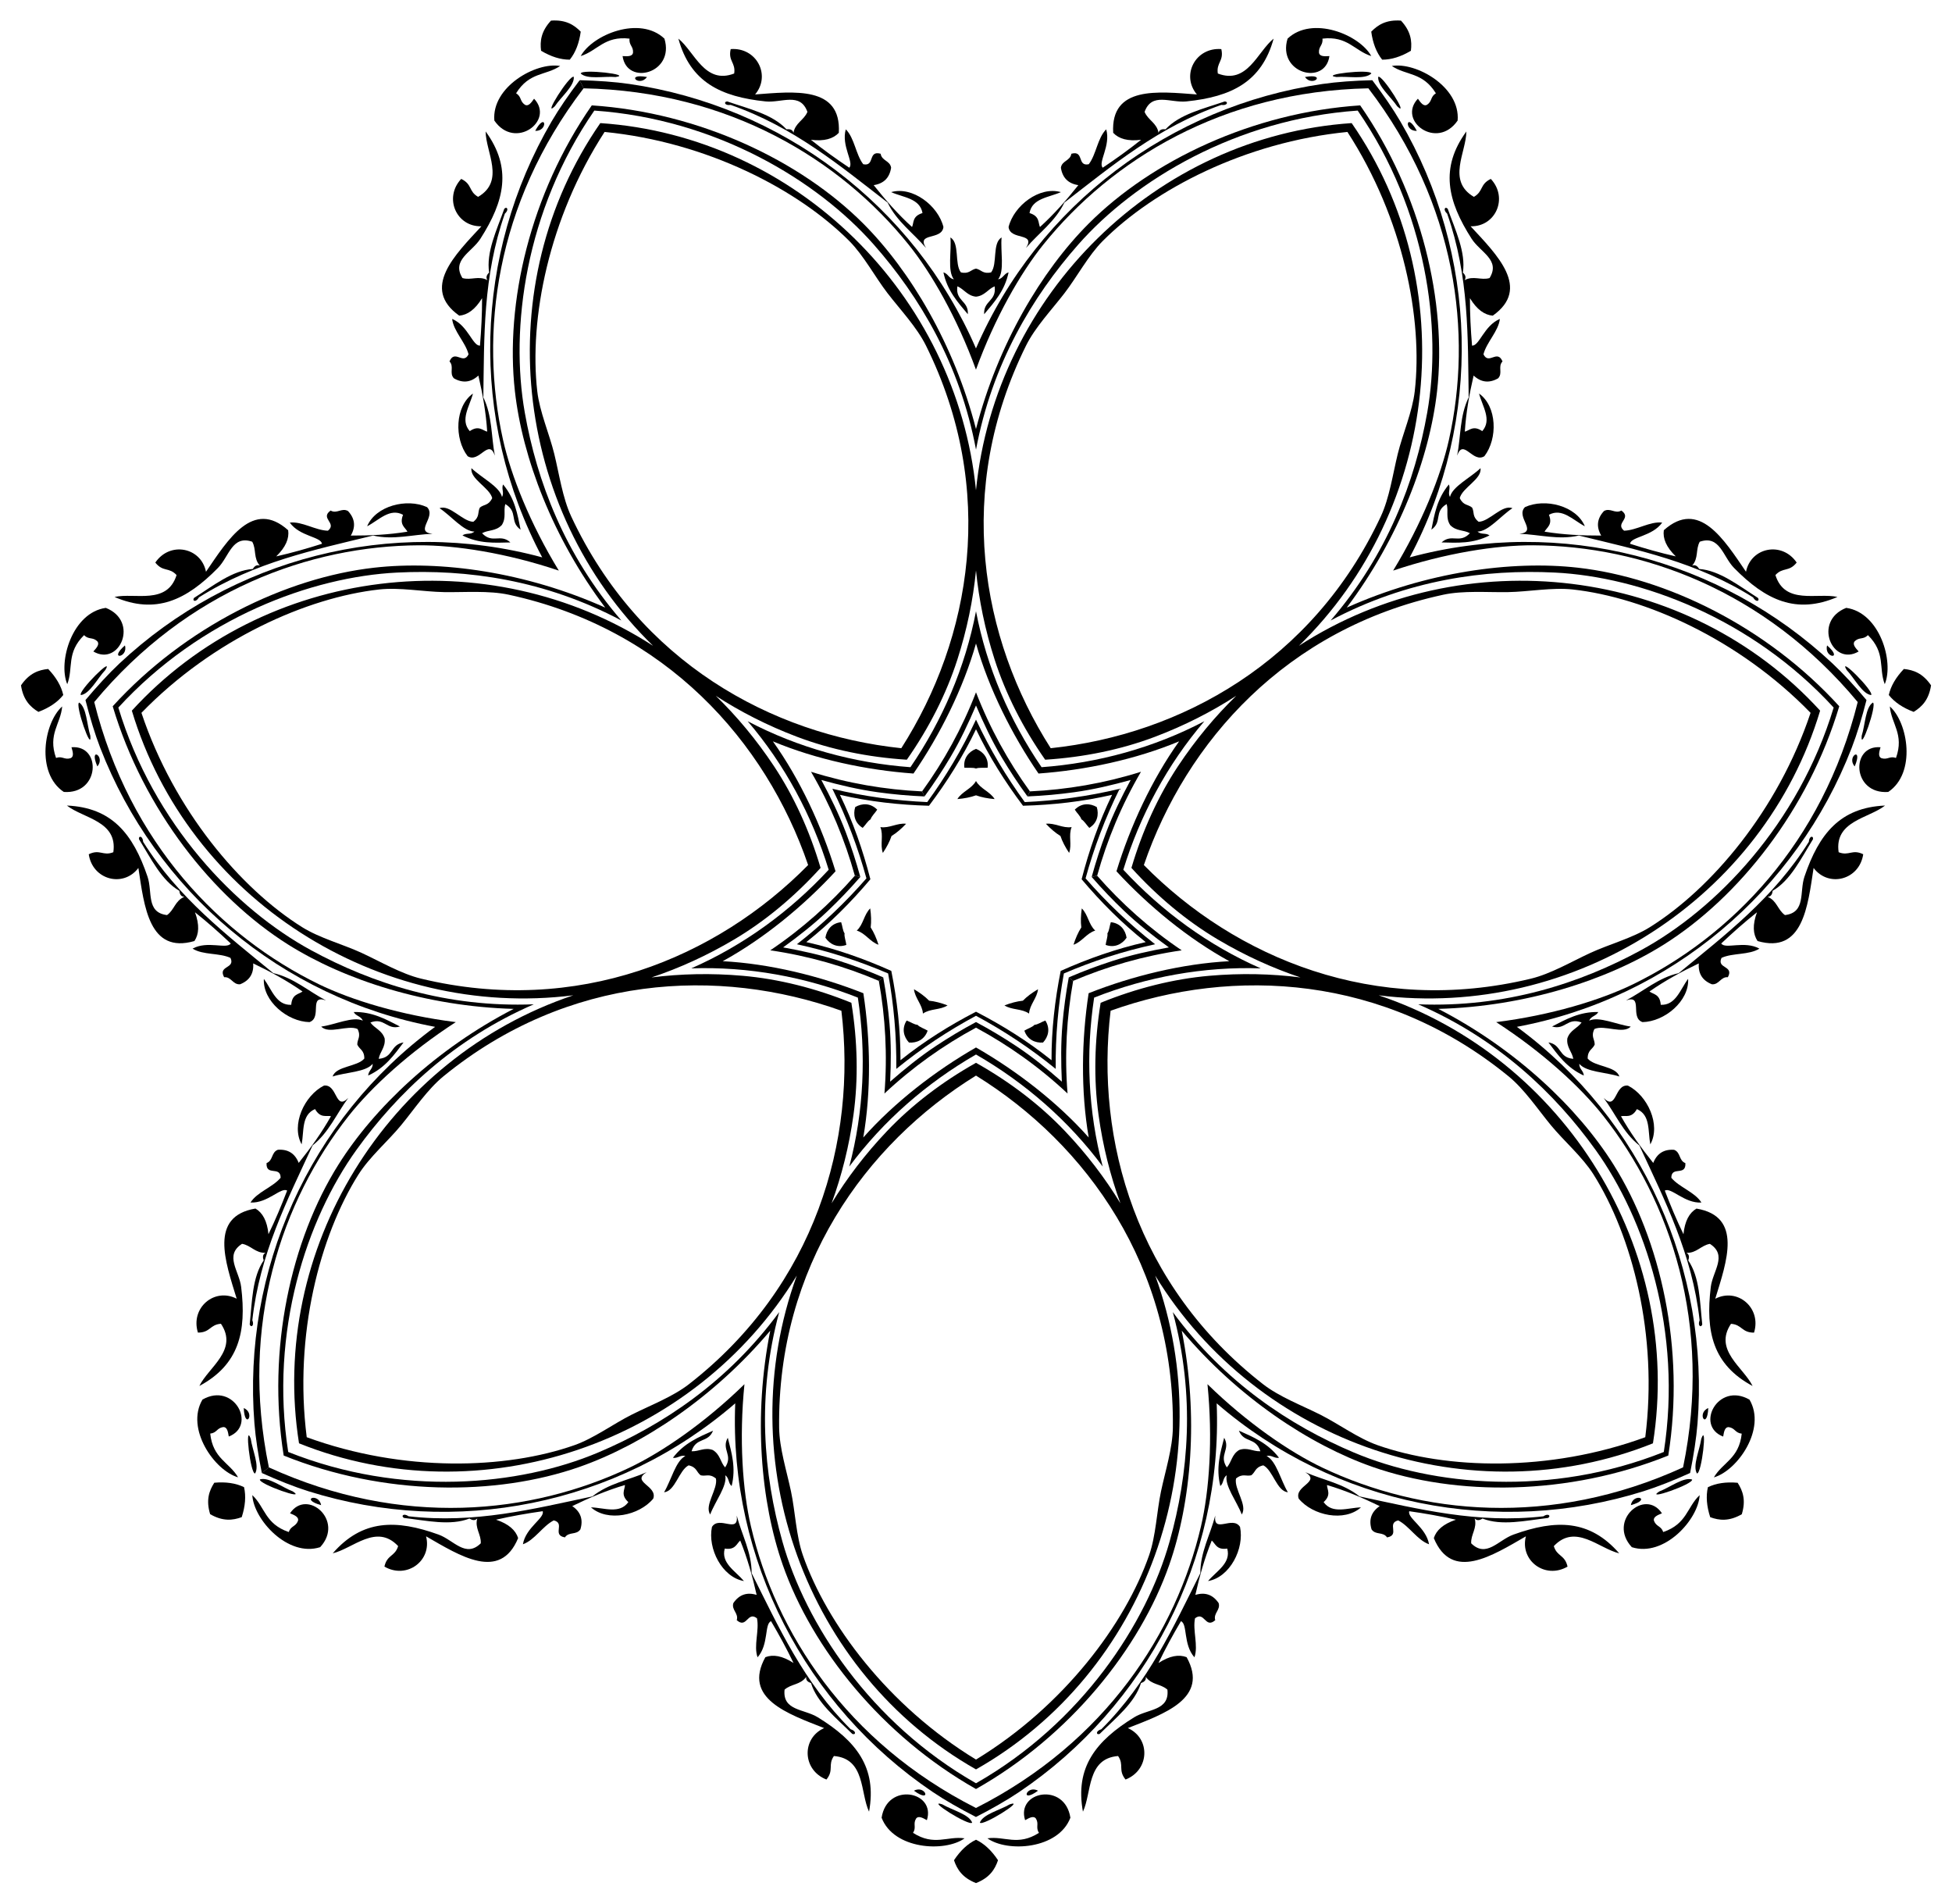 <?xml version="1.0" encoding="UTF-8"?>
<!DOCTYPE svg  PUBLIC '-//W3C//DTD SVG 1.1//EN'  'http://www.w3.org/Graphics/SVG/1.1/DTD/svg11.dtd'>
<svg enable-background="new 0 0 1677.097 1635.172" version="1.1" viewBox="0 0 1677.1 1635.2" xml:space="preserve" xmlns="http://www.w3.org/2000/svg">

	<path d="m528.9 66.149c15.201-1.998-29.484-7.123-29.964-2.997 5.618 5.312 19.789 2.179 29.964 2.997z"/>
	<path d="m555.87 66.149c-19.227-3.458-6.617 9.152 0 0z"/>
	<path d="m838.55 660.16c2.513-1.067 6.794-0.368 10.007-0.731 0.997-8.178-3.797-13.733-10.007-16.164-6.211 2.43-11.004 7.986-10.007 16.164 3.213 0.362 7.495-0.337 10.007 0.731z"/>
	<path d="m498.94 27.196c-1.34 9.82-4.42 17.89-9.39 24.06-7.93 0.04-16.16-2.58-24.68-7.65-1.02-8.2-0.06-16.62 8.52-25.9 12.6-0.92 19.78 3.58 25.55 9.49z"/>
	<path d="m540.89 33.189c-0.674 5.668 3.377 6.611 2.99 11.986-0.499 3.49-4.726 3.259-8.983 2.997 3.639 25.85 45.083 14.864 35.957-14.982-21.1-19.995-61.801-3.471-71.914 14.982 14.414-4.563 20.426-17.535 41.95-14.982z"/>
	<path d="m657.75 87.124c13.771 1.423 29.764-8.228 35.957 8.989-2.897 7.092-10.525 9.451-11.986 17.978-0.687-2.334-2.497-3.483-5.993-2.996-12.004-12.966-32.355-17.579-50.933-23.971-3.159 0.162-2.36 3.839 2.99 2.997 54.06 18.859 93.7 52.125 134.84 83.9 7.772 16.206 21.93 26.013 32.961 38.953-8.683-13.69 13.684-6.192 14.982-17.978-4.564-18.447-26.637-35.233-44.946-29.964 10.356 4.62 24.708 5.256 26.968 17.979-8.921 2.69-7.298 8.309-8.989 11.986-12.054-10.912-22.798-23.141-32.961-35.957 8.665-1.323 13.659-6.317 14.982-14.982-0.88-6.111-8.103-5.874-8.989-11.986-11.174-3.184-4.738 11.236-14.976 8.989-6.48-8.502-7.466-22.492-14.982-29.964-4.045 14.183 7.31 28.447 2.996 32.961-11.368-7.61-22.429-15.519-32.961-23.971 11.436 1.448 19.127-0.849 23.971-5.993 2.31-40.502-38.573-35.42-71.914-32.96 13.84-16.437 1.261-40.664-20.975-38.954-2.403 10.394 4.457 11.518 2.997 20.975-25.344 9.757-34.04-18.746-47.949-29.964 10.225 37.299 36.363 49.953 74.91 53.936z"/>
	<path d="m838.55 605.99c6.46 15.163 13.476 30.067 22.012 44.458 6.74 11.361 14.153 22.623 22.224 33.667l2.089-4.338c-18.583-25.651-34.364-54.124-46.325-85.1-11.96 30.977-27.742 59.45-46.325 85.1l2.089 4.338c8.071-11.044 15.484-22.306 22.224-33.667 8.536-14.391 15.552-29.295 22.012-44.458z"/>
	<path d="m810.56 233.95c3.246 15.719 12.298 25.638 20.975 35.957 0.768-11.755-10.831-11.137-8.983-23.971 5.844 2.455 8.459 8.138 16 8.896 7.541-0.757 10.157-6.441 16-8.896 1.848 12.835-9.751 12.216-8.983 23.971 8.677-10.319 17.729-20.238 20.975-35.957h-0.007c-3.933 1.055-4.713 5.275-8.983 5.993 5.743-7.241 1.891-24.078 2.99-35.957-8.196 4.782-3.346 22.623-8.983 29.964-7.093 1.68-8.502-2.317-13.01-3.215-4.508 0.898-5.917 4.895-13.01 3.215-5.637-7.341-0.787-25.182-8.983-29.964 1.099 11.88-2.753 28.716 2.99 35.957-4.27-0.718-5.05-4.938-8.983-5.993h-0.006z"/>
	<path d="m476.65 91.312c5.705-8.465 16.99-17.59 16.34-25.295-3.526-2.197-27.379 35.934-16.34 25.295z"/>
	<path d="m459.83 112.4c11.281 0.533 9.284-17.188 0 0z"/>
	<path d="m753.67 695.49c-5.773-5.878-13.104-5.594-18.877-2.254-1.972 6.371-0.618 13.582 6.398 17.902 2.287-2.286 4.41-6.07 6.811-7.369 0.732-2.63 3.948-5.541 5.668-8.28z"/>
	<path d="m778.49 707.62-0.005-4e-3c-7.578-0.928-14.486 4.08-22.1 2.841 2.902 7.148-0.443 14.996 2.148 22.178l5e-3 0.004c3.301-4.936 5.851-9.785 7.447-14.526 4.267-2.612 8.426-6.177 12.504-10.493z"/>
	<path d="m458.86 84.788c-2.449 3.492-4.904 6.94-7.944 5.155-4.444-3.049-2.655-6.804-7.506-9.811 11.424-18.42 25.314-15.032 37.869-23.457-20.732-3.599-59.028 17.92-56.551 46.883 17.644 25.744 52.074 0.192 34.132-18.771z"/>
	<path d="m394.56 271.14c7.042-0.58 13.633-5.161 19.631-15.005 0.042 13.504-0.671 27.084-1.809 40.716-6.218 0.558-10.29-17.213-23.901-22.893 1.156 10.535 11.478 20.028 14.086 30.396-4.626 9.405-11.888-4.617-16.365 6.104 4.225 4.503-0.463 10.002 3.766 14.501 7.599 4.368 14.618 3.577 21.055-2.372 3.683 15.936 6.546 31.96 7.562 48.189-3.929-0.97-7.31-5.742-14.975-0.445-8.538-9.699-0.088-21.316 2.758-32.294-15.535 11.03-16.174 38.754-4.597 53.823 10.024 6.333 18.108-15.828 23.397-0.504-3.24-16.692-2.08-33.876-9.904-50.057 0.807-51.974-0.487-103.71 18.475-157.73 3.994-3.657 1.618-6.574-0.478-4.206-6.585 18.51-15.667 37.297-13.014 54.767-2.56 2.43-2.791 4.561-1.394 6.553-7.578-4.174-14.178 0.318-21.529-1.839-9.6-15.576 7.918-22.063 15.391-33.717 20.92-32.621 27.324-60.945 4.537-92.196 0.099 17.868 16.962 42.438-6.469 56.17-8.305-4.755-4.906-10.819-14.531-15.42-15.201 16.318-4.102 41.258 17.377 40.686-22.711 24.534-52.174 53.329-19.068 76.775z"/>
	<path d="m1184.1 66.017c-0.65 7.705 10.635 16.83 16.34 25.295 11.039 10.639-12.814-27.492-16.34-25.295z"/>
	<path d="m1217.3 112.4c-9.284-17.188-11.281 0.533 0 0z"/>
	<path d="m898.61 707.61-0.005 4e-3c4.078 4.316 8.238 7.881 12.504 10.493 1.597 4.741 4.147 9.589 7.447 14.526l5e-3 -0.004c2.591-7.182-0.754-15.03 2.148-22.178-7.614 1.239-14.521-3.769-22.1-2.841z"/>
	<path d="m1212.2 43.606c-8.52 5.07-16.75 7.69-24.68 7.65-4.97-6.17-8.05-14.24-9.39-24.06 5.77-5.91 12.95-10.41 25.55-9.49 8.58 9.28 9.54 17.7 8.52 25.9z"/>
	<path d="m1195.8 56.676c12.554 8.424 26.445 5.036 37.869 23.457-4.852 3.007-3.063 6.762-7.506 9.811-3.04 1.785-5.494-1.663-7.944-5.155-17.942 18.963 16.488 44.515 34.132 18.771 2.477-28.963-35.819-50.482-56.551-46.884z"/>
	<path d="m1264.4 205.13c7.473 11.654 24.99 18.141 15.391 33.717-7.351 2.157-13.951-2.336-21.529 1.839 1.397-1.992 1.166-4.124-1.394-6.553 2.652-17.469-6.429-36.256-13.014-54.767-2.096-2.368-4.473 0.549-0.478 4.206 18.962 54.024 17.668 105.76 18.475 157.73-7.824 16.18-6.664 33.364-9.904 50.057 5.289-15.324 13.373 6.837 23.397 0.504 11.577-15.069 10.938-42.793-4.597-53.823 2.846 10.977 11.296 22.594 2.758 32.294-7.665-5.297-11.046-0.525-14.975 0.445 1.015-16.228 3.878-32.252 7.562-48.189 6.437 5.949 13.455 6.74 21.055 2.372 4.229-4.499-0.46-9.998 3.766-14.501-4.478-10.721-11.739 3.301-16.365-6.104 2.607-10.367 12.93-19.86 14.086-30.396-13.611 5.68-17.683 23.452-23.902 22.893-1.138-13.632-1.851-27.212-1.809-40.716 5.998 9.844 12.589 14.425 19.631 15.005 33.105-23.447 3.643-52.241-19.068-76.775 21.48 0.572 32.579-24.368 17.377-40.686-9.625 4.601-6.226 10.666-14.531 15.42-23.43-13.732-6.567-38.302-6.469-56.17-22.786 31.25-16.383 59.574 4.537 92.196z"/>
	<path d="m971.45 669.99c-7.827 14.504-15.105 29.282-21.035 44.928-4.68 12.353-8.863 25.17-12.466 38.366l4.694-1.071c8.468-30.522 20.89-60.612 37.651-89.277-31.676 9.963-63.776 15.377-95.417 16.841l-2.089 4.338c13.667-0.575 27.094-1.801 40.178-3.615 16.574-2.299 32.6-6.106 48.483-10.51z"/>
	<path d="m1574.4 569.88c-96.035-90.009-233.36-126.27-363.2-91.117 63.166-118.75 58.369-260.71-8.013-374.37-6.345-10.863-14.888-23.267-24.162-35.502-15.348 0.378-30.373 1.433-42.822 3.245-130.25 18.964-244.23 103.72-297.69 227.15-53.463-123.43-167.44-208.19-297.69-227.15-12.449-1.812-27.474-2.867-42.822-3.245l3.358 6.973c125.39 2.542 220.79 61.643 279.18 134.11 19.689 24.438 41.82 63.118 57.975 107.56 16.154-44.438 38.286-83.118 57.975-107.56 58.388-72.464 153.79-131.56 279.18-134.11 76.189 99.615 89.465 211.05 69.215 301.88-6.831 30.63-23.273 72.05-47.944 112.39 44.815-15.077 88.855-21.89 120.24-21.733 93.059 0.469 198.75 38.21 278.91 134.65-30.379 121.68-109.23 201.54-192.87 242.34-28.206 13.757-70.841 26.727-117.76 32.588 39.729 25.638 72.514 55.822 91.959 80.455 57.655 73.049 94.044 179.21 68.622 302.02-114.07 52.112-225.67 40.258-309.72 0.304-28.342-13.475-65.065-38.722-98.9-71.75 4.726 47.047 1.569 91.498-5.567 122.06-21.165 90.622-81.478 185.26-193.34 241.96-111.86-56.693-172.18-151.34-193.34-241.96-7.136-30.56-10.293-75.012-5.567-122.06-33.836 33.028-70.558 58.275-98.9 71.75-84.047 39.954-195.65 51.808-309.72-0.304l-6.051 4.825c13.992 6.319 27.986 11.888 39.989 15.656 125.58 39.427 265.04 12.516 366.76-75.492-5.385 134.4 60.529 260.22 169.65 333.82 10.43 7.034 23.509 14.503 37.173 21.503 13.664-7 26.743-14.469 37.173-21.503 109.12-73.598 175.04-199.42 169.65-333.82 101.72 88.008 241.19 114.92 366.76 75.492 12.003-3.769 25.997-9.337 39.989-15.656 3.047-15.047 5.362-29.93 6.365-42.47 10.495-131.2-46.775-261.18-155.21-340.77 132.23-24.657 240.23-116.92 287.7-239.68 4.537-11.734 8.908-26.147 12.692-41.026-9.865-11.764-20.057-22.853-29.236-31.456z"/>
	<path d="m1178.2 63.153c-0.481-4.126-45.165 0.999-29.964 2.997 10.176-0.818 24.346 2.316 29.964-2.997z"/>
	<path d="m1121.2 66.149c6.617 9.152 19.227-3.458 0 0z"/>
	<path d="m838.55 670.89c-3.779 6.726-12.001 9.003-16 15.507l1e-4 0.006c5.917-0.497 11.298-1.527 16-3.234 4.702 1.707 10.083 2.737 16 3.234l1e-4 -0.006c-4-6.504-12.221-8.781-16-15.507z"/>
	<path d="m1142.2 48.171c-4.257 0.262-8.483 0.493-8.983-2.997-0.387-5.375 3.664-6.317 2.99-11.986 21.524-2.553 27.536 10.419 41.95 14.982-10.113-18.453-50.814-34.977-71.914-14.982-9.127 29.846 32.318 40.832 35.957 14.982z"/>
	<path d="m881.52 212.97c11.031-12.941 25.189-22.748 32.961-38.953 41.138-31.774 80.778-65.041 134.84-83.9 5.35 0.843 6.149-2.834 2.99-2.997-18.578 6.392-38.928 11.006-50.933 23.971-3.496-0.487-5.306 0.662-5.993 2.996-1.461-8.527-9.089-10.887-11.986-17.978 6.193-17.217 22.186-7.566 35.957-8.989 38.548-3.983 64.685-16.636 74.91-53.936-13.908 11.218-22.604 39.721-47.949 29.964-1.461-9.457 5.4-10.581 2.997-20.975-22.236-1.71-34.814 22.517-20.975 38.954-33.341-2.46-74.224-7.541-71.914 32.96 4.844 5.144 12.535 7.441 23.971 5.993-10.531 8.452-21.593 16.362-32.961 23.971-4.314-4.513 7.042-18.777 2.996-32.961-7.516 7.472-8.502 21.462-14.982 29.964-10.238 2.247-3.802-12.173-14.976-8.989-0.886 6.111-8.109 5.874-8.989 11.986 1.323 8.665 6.317 13.659 14.982 14.982-10.163 12.816-20.906 25.045-32.961 35.957-1.692-3.677-0.069-9.295-8.989-11.986 2.26-12.722 16.611-13.359 26.968-17.979-18.309-5.269-40.383 11.518-44.946 29.964 1.298 11.786 23.666 4.289 14.982 17.978z"/>
	<path d="m1609.1 603.49c-6.429 4.295-6.527 18.808-9.589 28.546-1.435 15.264 13.505-27.159 9.589-28.546z"/>
	<path d="m1593.5 658.33c7.65-17.975-7.45-8.488 0 0z"/>
	<path d="m954.39 792.15c-1.069 3.052-1.34 7.382-2.939 9.594 0.481 2.687-1.153 6.705-1.515 9.919 7.752 2.792 14.234-0.646 17.986-6.16-0.988-6.596-5.337-12.505-13.532-13.353z"/>
	<path d="m929.44 780.31-0.006-0.001c-0.832 5.88-1.026 11.354-0.407 16.319-2.711 4.204-4.912 9.221-6.713 14.879l0.006 0.002c7.231-2.452 11.281-9.961 18.678-12.149-5.716-5.181-6.107-13.703-11.558-19.05z"/>
	<path d="m1659.1 588.7c-1.9 12.49-7.89 18.49-14.94 22.8-9.27-3.49-16.45-8.29-21.37-14.51 1.74-7.74 6.12-15.18 12.96-22.35 8.22 0.82 16.22 3.63 23.35 14.06z"/>
	<path d="m1623.7 606.83c1.242 15.068 12.55 23.815 5.272 44.232-5.376-1.919-7.197 1.821-12.35 0.248-3.291-1.263-2.126-5.332-0.922-9.424-26.012-2.204-24.523 40.646 6.605 38.389 24.189-16.122 17.136-59.479 1.396-73.445z"/>
	<path d="m1619.6 691.96c-38.639 1.669-56.792 24.336-69.252 61.03-4.452 13.109 1.398 30.849-16.765 33.055-6.269-4.402-6.872-12.364-14.861-15.686 2.429-0.15 3.951-1.659 4.255-5.176 15.312-8.818 24.338-27.632 34.704-44.322 0.545-3.115-3.218-3.155-3.587 2.248-30.415 48.509-71.669 79.752-111.8 112.79-17.529 3.971-30.24 15.592-45.311 23.466 15.279-5.419 2.992 14.718 14.194 18.607 19-0.344 40.277-18.129 39.214-37.152-6.808 9.069-10.622 22.919-23.529 22.291-0.638-9.296-6.477-8.963-9.685-11.431 13.321-9.324 27.634-17.077 42.39-24.133-0.638 8.742 3.12 14.722 11.273 17.94 6.154 0.502 7.53-6.593 13.685-6.097 5.59-10.186-9.9-7.12-5.431-16.601 9.731-4.425 23.589-2.274 32.547-7.939-12.927-7.1-29.361 0.796-32.801-4.413 9.948-9.389 20.121-18.414 30.705-26.8-3.957 10.827-3.429 18.836 0.508 24.704 38.972 11.264 43.115-29.724 48.136-62.777 12.945 17.15 39.364 10.278 42.644-11.781-9.599-4.656-12.221 1.782-21.116-1.746-3.873-26.88 25.851-29.016 39.882-40.079z"/>
	<path d="m1373.2 869.3 0.002-0.006c-16.047-0.333-27.732 6.284-39.723 12.448 11.289 3.364 13.267-8.081 25.369-3.424-3.694 5.151-9.817 6.436-12.233 13.62-0.94 7.521 4.019 11.335 5.112 17.579-12.924-1.054-9.741-12.225-21.371-14.092 8.129 10.756 15.786 21.788 30.388 28.45l0.002-0.006c-0.153-4.069-4.094-5.769-3.844-10.091 5.782 7.21 23.053 7.202 34.39 10.916-2.838-9.055-21.311-8.296-27.214-15.426-0.06-7.289 4.151-7.773 6.029-11.969 0.128-4.595-3.456-6.858-0.239-13.399 8.412-3.862 24.726 4.837 31.212-2.09-11.826-1.572-27.383-9.074-35.721-5.086 1.65-4.003 5.938-3.825 7.841-7.424z"/>
	<path d="m1607.6 597.06c2.926-2.949-28.941-34.689-21.025-21.559 6.984 7.446 13.369 20.478 21.025 21.559z"/>
	<path d="m1569.8 554.41c-3.029 10.879 14.692 12.876 0 0z"/>
	<path d="m935.9 711.14c7.016-4.32 8.37-11.531 6.398-17.902-5.773-3.34-13.104-3.625-18.877 2.254 1.72 2.739 4.936 5.65 5.668 8.28 2.401 1.299 4.524 5.082 6.811 7.369z"/>
	<path d="m1596.9 559.6c-2.86-3.165-5.675-6.325-3.258-8.891 3.961-3.654 7.224-1.074 11.235-5.135 15.416 15.236 9.023 28.024 14.442 42.139 8.122-19.412-4.336-61.536-33.124-65.566-29.024 11.473-11.774 50.726 10.705 37.453z"/>
	<path d="m1305.5 458.54c16.995 0.556 33.49 5.51 51.006 1.483 50.492 12.352 101.22 22.603 149.67 53.111 2.677 4.708 6.049 3.04 4.207 0.469-16.581-10.539-32.876-23.574-50.498-24.875-1.799-3.037-3.826-3.736-6.079-2.817 5.756-6.459 2.845-13.894 6.583-20.58 17.322-5.893 19.748 12.629 29.447 22.508 27.148 27.654 53.337 40.2 88.874 24.939-17.442-3.88-45.149 7.093-53.322-18.806 6.483-7.039 11.639-2.376 18.267-10.735-12.527-18.451-39.311-13.18-43.533 7.888-18.865-27.601-40.382-62.732-70.607-35.674-1.001 6.995 1.998 14.44 10.26 22.478-13.174-2.964-26.255-6.681-39.292-10.824 0.839-6.186 19.071-6.202 27.638-18.208-10.528-1.217-22.081 6.734-32.768 6.969-8.14-6.603 7.147-10.562-2.309-17.313-5.331 3.117-9.648-2.677-14.975 0.445-5.949 6.437-6.74 13.455-2.372 21.055-16.356 0.045-32.616-0.73-48.663-3.351 1.82-3.615 7.225-5.849 3.766-14.501 11.356-6.165 20.802 4.658 30.87 9.875-7.296-17.6-34.183-24.392-51.45-16.458-8.405 8.364 11.402 21.176-4.715 22.923z"/>
	<path d="m1270.4 448.2c-5.736-4.498-3.489-8.091-5.598-12.176-3.513-2.965-7.516-1.574-10.625-8.167 2.225-8.985 19.198-16.316 17.826-25.706-8.603 8.266-24.167 15.752-26.248 24.757-2.101-3.786 0.712-7.027-0.915-10.76l-0.004-0.005c-10.265 12.338-12.377 25.6-15.035 38.818 9.669-6.729 1.954-15.412 13.141-21.969 1.724 6.099-1.089 11.688 3.021 18.056 5.294 5.424 11.368 3.925 16.931 6.963-8.882 9.447-15.631-0.007-24.342 7.923 13.478 0.35 26.877 1.243 41.19-6.02l-0.004-0.005c-3.277-2.417-7.063-0.396-10.286-3.287 9.242-0.025 20.004-13.533 29.977-20.081-8.849-3.427-19.774 11.489-29.028 11.659z"/>
	<path d="m1425.5 1281.2c-12.828 8.395 29.654-6.375 28.297-10.301-7.367-2.349-18.774 6.623-28.297 10.301z"/>
	<path d="m1401.2 1292.9c18.823-5.226 1.991-11.116 0 0z"/>
	<path d="m888.8 880.31c-1.801 2.051-5.961 3.279-8.7 5 2.65 7.801 9.379 10.726 16.03 10.221 4.541-4.885 6.45-11.969 2.003-18.905-3.053 1.068-6.607 3.555-9.333 3.684z"/>
	<path d="m891.83 849.74-0.003-0.006c-5.116 3.015-9.517 6.278-13.012 9.856-4.977 0.502-10.272 1.909-15.819 4.028l0.003 0.006c6.425 4.124 14.821 2.609 21.144 7.029 0.486-7.699 6.906-13.318 7.688-20.913z"/>
	<path d="m1496.5 1300.7c-10.95 6.3-19.38 5.37-27.14 2.54-3.05-9.42-3.77-18.03-1.98-25.76 7.13-3.47 15.68-4.68 25.55-3.8 4.48 6.94 7.27 14.94 3.57 27.02z"/>
	<path d="m1429 1316c-1.852-5.399-5.911-4.491-7.894-9.501-1.064-3.361 2.844-4.986 6.793-6.597-14.495-21.711-47.068 6.169-25.896 29.099 27.686 8.86 57.187-23.687 58.292-44.7-11.006 10.365-10.794 24.661-31.295 31.7z"/>
	<path d="m1300.3 1318.2c-13.025 4.693-23.247 20.327-36.296 7.502-0.467-7.646 5.382-13.082 2.998-21.398 1.632 1.805 3.761 2.055 6.699 0.099 16.441 6.473 36.778 1.8 56.29-0.501 2.775-1.517 0.46-4.483-3.994-1.402-56.889 6.465-107.04-6.308-157.89-17.086-14.034-11.229-31.045-13.922-46.598-20.795 13.763 8.566-9.642 11.516-5.698 22.698 12.115 14.64 39.286 20.186 53.496 7.495-11.335 0.331-24.542 5.985-32.098-4.497 6.87-6.294 2.97-10.652 2.899-14.699 15.595 4.601 30.581 10.958 45.298 18.095-7.232 4.952-9.565 11.618-6.998 19.999 3.445 5.124 9.849 1.777 13.299 6.898 11.449-1.98-0.606-12.179 9.593-14.597 9.527 4.849 16.486 17.025 26.499 20.496-2.509-14.534-18.929-22.458-17.001-28.396 13.544 1.924 26.942 4.25 40.097 7.296-10.932 3.657-16.865 9.064-18.997 15.8 15.492 37.493 50.121 15.176 79.093-1.506-5.337 20.814 16.507 37.184 35.799 25.995-2.345-10.408-9.013-8.443-11.8-17.598 18.601-19.787 38.803 2.12 56.201 6.192-25.396-29.169-54.436-29.229-90.894-16.092z"/>
	<path d="m1088.2 1250.7c4.158-1.206 6.692 2.258 10.694 1.502l0.006-0.003c-9.745-12.754-22.204-17.763-34.499-23.295 4.408 10.924 14.59 5.334 18.494 17.7-6.33 0.324-11.152-3.662-18.275-1.072-6.466 3.954-6.356 10.21-10.556 14.957-7.234-10.762 3.485-15.237-2.307-25.495-3.341 13.062-7.192 25.926-3.297 41.497l0.006-0.003c3.086-2.657 1.958-6.798 5.493-9.297-2.033 9.016 8.743 22.514 12.907 33.694 5.31-7.865-6.801-21.834-4.908-30.894 5.662-4.592 8.665-1.601 13.117-2.748 3.672-2.765 3.207-6.978 10.327-8.541 8.264 4.168 11.635 22.347 21.094 23.099-6.144-10.226-9.979-27.066-18.295-31.099z"/>
	<path d="m1461.7 1235.8c-1.467 10.102-7.675 23.22-3.746 29.88 4.13 0.45 9.076-44.255 3.746-29.88z"/>
	<path d="m1467.7 1209.5c-10.395 4.415-0.907 19.514 0 0z"/>
	<path d="m1480.5 1234c0.692-4.209 1.407-8.381 4.92-8.091 5.326 0.819 5.344 4.978 11.02 5.582-2.3 21.553-16.285 24.527-23.941 37.564 20.241-5.753 45.407-41.757 30.609-66.777-27.067-15.539-47 22.421-22.608 31.722z"/>
	<path d="m1473.7 1115.6c9.817-31.958 23.868-70.685-16.132-77.446-6.093 3.578-10.044 10.565-11.177 22.037-5.897-12.148-11.147-24.693-16.036-37.468 5.36-3.201 16.74 11.043 31.468 10.256-5.612-8.99-19.032-13.065-25.879-21.274 0.087-10.481 12.714-0.998 12.096-12.6-5.761-2.224-3.922-9.213-9.685-11.431-8.742-0.638-14.722 3.12-17.94 11.273-10.233-12.76-19.765-25.955-27.721-40.136 3.961-0.831 9.077 2.002 13.685-6.097 11.901 5.034 9.328 19.168 11.527 30.292 9.211-16.678-2.243-41.933-19.211-50.487-11.779-1.357-9.447 22.118-20.862 10.606 10.162 13.634 16.572 29.619 30.642 40.802 21.824 47.177 45.436 93.226 51.792 150.13-2.012 5.028 1.395 6.625 2.256 3.582-2.098-19.534-2.067-40.401-12.037-54.99 1.252-3.3 0.535-5.32-1.588-6.509 8.638 0.473 12.636-6.439 20.195-7.685 15.407 9.868 2.439 23.313 0.763 37.056-4.695 38.467 1.825 66.765 35.914 85.034-7.842-16.056-33.695-30.876-18.543-53.414 9.545 0.68 9.114 7.619 19.782 7.589 6.615-21.298-14.205-38.952-33.31-29.117z"/>
	<path d="m942.64 752.22-4.694 1.071c8.971 10.326 18.301 20.059 27.877 29.158 12.131 11.524 25.1 21.681 38.445 31.353-16.22 2.924-32.312 6.447-48.242 11.567-12.576 4.043-25.205 8.764-37.768 14.175l3.764 3.002c29.143-12.409 60.413-21.459 93.275-26.226-27.538-18.554-51.786-40.275-72.658-64.1z"/>
	<path d="m992.43 811.1c-22.293-17.375-42.047-36.344-59.739-56.609 7.147-25.934 16.714-51.596 29.261-76.923-27.484 6.597-54.631 10.214-81.505 11.411-15.82-21.758-29.918-45.237-41.896-70.838-11.978 25.6-26.076 49.08-41.896 70.838-26.875-1.197-54.022-4.814-81.505-11.411 12.547 25.327 22.114 50.988 29.261 76.923-17.692 20.265-37.446 39.234-59.739 56.609 27.624 5.981 53.652 14.501 78.384 25.083 4.814 26.467 7.328 53.738 7.012 82.001 21.9-17.868 44.789-32.906 68.483-45.644 23.694 12.739 46.583 27.776 68.483 45.644-0.316-28.262 2.199-55.534 7.012-82.001 24.732-10.582 50.761-19.102 78.385-25.083zm-88.993 99.616c-20.15-16.186-42.212-29.981-64.886-41.666-22.675 11.684-44.737 25.48-64.886 41.666 0.091-25.845-2.878-51.695-7.881-76.708-23.273-10.443-47.814-19.09-73.032-24.752 20.264-16.043 38.623-34.482 55.059-53.988-6.346-24.706-14.886-49.285-26.182-72.531 25.177 5.84 51.04 8.697 76.539 9.386 15.36-20.365 29.251-42.367 40.383-65.693 11.132 23.325 25.023 45.327 40.383 65.693 25.499-0.689 51.362-3.546 76.539-9.386-11.296 23.246-19.836 47.825-26.182 72.531 16.437 19.506 34.796 37.945 55.059 53.988-25.217 5.662-49.759 14.309-73.032 24.752-5.002 25.013-7.972 50.863-7.881 76.708z"/>
	<path d="m835.25 1565.6c-2.757-7.224-16.884-10.549-25.697-15.701-14.562-4.795 23.473 19.21 25.697 15.701z"/>
	<path d="m785.25 1538.2c15.822 11.458 9.932-5.374 0 0z"/>
	<path d="m784.45 1574.4c3.067-4.814-0.174-7.421 2.506-12.096 1.964-2.927 5.671-0.886 9.393 1.198 7.937-24.87-34.17-32.953-38.896-2.103 10.335 27.169 54.175 29.942 71.293 17.704-14.966-2.143-26.011 6.936-44.296-4.703z"/>
	<path d="m702.57 1475.1c-11.79-7.257-30.387-5.501-28.496-23.7 5.687-5.133 13.583-3.949 18.599-10.998-0.394 2.401 0.738 4.222 4.099 5.3 5.19 16.89 21.524 29.876 35.488 43.696 2.916 1.224 3.792-2.435-1.394-3.997-40.524-40.447-61.805-87.618-85.083-134.1 0.029-17.973-8.472-32.952-12.795-49.397 1.884 16.102-15.015-0.358-21.299 9.697-3.892 18.6 8.712 43.301 27.494 46.498-7.327-8.655-19.98-15.456-16.496-27.899 9.204 1.447 10.18-4.319 13.299-6.898 6.126 15.062 10.5 30.741 14.096 46.697-8.381-2.567-15.047-0.234-19.999 6.998-1.859 5.888 4.752 8.808 2.899 14.699 8.686 7.717 9.144-8.068 17.393-1.601 2.149 10.472-3.032 23.504 0.497 33.497 9.798-11.023 5.757-28.802 11.601-30.997 6.94 11.788 13.475 23.714 19.296 35.898-9.675-6.267-17.601-7.534-24.198-5.002-19.654 35.488 19.384 48.649 50.491 60.899-19.601 8.804-18.78 36.09 1.997 44.197 6.675-8.322 0.981-12.311 6.401-20.198 27.068 2.206 22.536 31.659 30.199 47.801 6.971-38.042-11.088-60.783-44.09-81.097z"/>
	<path d="m623.09 1267.2c3.535 2.499 2.408 6.64 5.493 9.297l0.006 0.003c3.895-15.57 0.044-28.435-3.297-41.497-5.792 10.258 4.926 14.733-2.307 25.495-4.2-4.747-4.09-11.003-10.556-14.957-7.123-2.59-11.945 1.396-18.275 1.072 3.904-12.366 14.086-6.776 18.494-17.7-12.295 5.532-24.754 10.542-34.499 23.295l0.006 0.003c4.001 0.756 6.535-2.708 10.693-1.502-8.316 4.032-12.151 20.873-18.295 31.099 9.46-0.752 12.83-18.931 21.094-23.099 7.12 1.564 6.654 5.776 10.327 8.541 4.452 1.147 7.455-1.843 13.117 2.748 1.894 9.06-10.218 23.03-4.908 30.894 4.165-11.18 14.94-24.678 12.907-33.694z"/>
	<path d="m867.55 1549.9c-8.813 5.152-22.94 8.477-25.697 15.701 2.224 3.509 40.259-20.496 25.697-15.701z"/>
	<path d="m891.84 1538.2c-9.932-5.374-15.822 11.458 0 0z"/>
	<path d="m838.55 1580.3c-7.159 3.411-13.44 9.341-18.907 17.605 2.635 7.832 7.152 15.001 18.907 19.638 11.755-4.636 16.272-11.806 18.907-19.638-5.468-8.264-11.748-14.194-18.907-17.605z"/>
	<path d="m880.75 1563.5c3.722-2.083 7.429-4.125 9.393-1.198 2.681 4.675-0.56 7.282 2.506 12.096-18.285 11.64-29.33 2.56-44.296 4.703 17.118 12.238 60.958 9.466 71.293-17.704-4.727-30.85-46.834-22.767-38.896 2.103z"/>
	<path d="m1044.1 1301.9c-4.324 16.445-12.824 31.424-12.795 49.397-23.278 46.477-44.558 93.648-85.083 134.1-5.186 1.562-4.31 5.221-1.394 3.997 13.964-13.82 30.298-26.806 35.488-43.696 3.361-1.078 4.494-2.899 4.099-5.3 5.016 7.049 12.912 5.865 18.599 10.998 1.891 18.199-16.706 16.443-28.496 23.7-33.002 20.314-51.061 43.055-44.09 81.097 7.664-16.142 3.131-45.595 30.199-47.801 5.42 7.887-0.274 11.876 6.401 20.198 20.776-8.107 21.597-35.393 1.997-44.197 31.107-12.25 70.145-25.41 50.491-60.899-6.596-2.533-14.522-1.266-24.198 5.002 5.821-12.185 12.356-24.11 19.296-35.898 5.845 2.195 1.803 19.973 11.601 30.997 3.53-9.993-1.652-23.025 0.497-33.497 8.249-6.467 8.707 9.318 17.393 1.601-1.853-5.891 4.757-8.811 2.899-14.699-4.952-7.232-11.618-9.565-19.999-6.998 3.596-15.956 7.969-31.636 14.096-46.697 3.119 2.579 4.095 8.345 13.299 6.898 3.484 12.443-9.17 19.244-16.496 27.899 18.782-3.197 31.386-27.898 27.494-46.498-6.283-10.055-23.182 6.404-21.299-9.697z"/>
	<path d="m912.3 929.12c-12.399-10.859-25.187-21.242-39.122-30.505-11.002-7.312-22.567-14.242-34.631-20.69-12.064 6.448-23.629 13.378-34.631 20.69-13.935 9.263-26.722 19.646-39.122 30.505 0.759-16.464 0.904-32.936-0.542-49.606-1.143-13.16-2.935-26.523-5.415-39.976l-3.764 3.002c5.613 31.173 7.478 63.674 4.813 96.772 24.216-22.72 50.788-41.526 78.661-56.573 27.872 15.048 54.444 33.854 78.661 56.573-2.664-33.098-0.8-65.599 4.813-96.772l-3.764-3.002c-2.48 13.452-4.273 26.815-5.415 39.976-1.446 16.67-1.301 33.142-0.542 49.606z"/>
	<path d="m219.17 1265.7c3.929-6.66-2.28-19.778-3.746-29.88-5.33-14.375-0.383 30.329 3.746 29.88z"/>
	<path d="m209.42 1209.5c0.907 19.514 10.395 4.415 0 0z"/>
	<path d="m725.64 801.74c-1.599-2.212-1.871-6.542-2.939-9.594-8.195 0.848-12.544 6.758-13.532 13.353 3.752 5.514 10.234 8.951 17.986 6.16-0.362-3.213-1.996-7.232-1.515-9.919z"/>
	<path d="m204.56 1269c-7.656-13.037-21.641-16.012-23.941-37.564 5.676-0.604 5.694-4.763 11.02-5.582 3.513-0.29 4.229 3.882 4.92 8.091 24.392-9.3 4.459-47.26-22.608-31.721-14.798 25.02 10.368 61.024 30.609 66.777z"/>
	<path d="m189.83 1137.1c15.152 22.538-10.702 37.358-18.543 53.414 34.089-18.269 40.609-46.566 35.914-85.034-1.677-13.742-14.644-27.187 0.763-37.056 7.559 1.246 11.556 8.158 20.195 7.685-2.123 1.189-2.84 3.209-1.588 6.509-9.969 14.588-9.938 35.455-12.037 54.99 0.861 3.043 4.268 1.446 2.256-3.582 6.356-56.902 29.968-102.95 51.792-150.13 14.07-11.183 20.481-27.168 30.642-40.802-11.414 11.512-9.082-11.963-20.862-10.606-16.969 8.554-28.422 33.809-19.211 50.487 2.199-11.125-0.374-25.258 11.527-30.292 4.608 8.098 9.724 5.266 13.685 6.097-7.956 14.18-17.488 27.376-27.721 40.136-3.218-8.153-9.198-11.91-17.94-11.273-5.762 2.218-3.924 9.207-9.685 11.431-0.618 11.602 12.009 2.119 12.096 12.6-6.847 8.209-20.266 12.284-25.879 21.274 14.728 0.788 26.107-13.457 31.468-10.256-4.889 12.776-10.139 25.32-16.036 37.468-1.133-11.472-5.084-18.459-11.177-22.037-40 6.761-25.949 45.487-16.132 77.446-19.104-9.835-39.925 7.819-33.31 29.117 10.668 0.03 10.237-6.908 19.782-7.589z"/>
	<path d="m672.83 813.8c13.346-9.672 26.314-19.828 38.445-31.353 9.576-9.099 18.906-18.832 27.877-29.158l-4.694-1.071c-20.872 23.825-45.12 45.546-72.659 64.1 32.862 4.768 64.132 13.817 93.275 26.226l3.764-3.002c-12.563-5.411-25.192-10.132-37.768-14.175-15.93-5.119-32.021-8.643-48.241-11.567z"/>
	<path d="m299.64 958.44c19.444-24.633 52.229-54.817 91.959-80.455-46.919-5.861-89.554-18.831-117.76-32.588-83.64-40.8-162.49-120.66-192.87-242.34 80.164-96.445 185.85-134.19 278.91-134.65 31.382-0.156 75.422 6.657 120.24 21.733-24.671-40.337-41.113-81.757-47.944-112.39-20.25-90.83-6.974-202.27 69.215-301.88l-3.358-6.973c-9.274 12.235-17.817 24.639-24.162 35.502-66.382 113.66-71.18 255.61-8.013 374.37-129.83-35.157-267.16 1.108-363.2 91.117-9.179 8.603-19.371 19.692-29.236 31.456 3.784 14.879 8.155 29.292 12.692 41.026 47.471 122.76 155.47 215.02 287.7 239.68-108.44 79.588-165.71 209.57-155.21 340.77 1.003 12.54 3.318 27.423 6.365 42.47l6.051-4.825c-25.422-122.81 10.968-228.97 68.622-302.02z"/>
	<path d="m243.75 1250.3c85.869 34.586 181.94 35.002 254.1 9.753 54.184-18.96 115.66-59.774 163.92-117.01-14.655 73.422-8.236 146.93 10.723 201.12 25.249 72.158 85.474 147.01 166.05 192.58 80.579-45.571 140.8-120.42 166.05-192.58 18.96-54.184 25.378-127.69 10.723-201.12 48.266 57.236 109.74 98.05 163.92 117.01 72.158 25.249 168.23 24.833 254.1-9.753h1e-4c14.611-91.412-6.361-185.17-47.034-249.9-30.542-48.606-84.012-99.457-150.55-133.78 74.842-2.05 145.08-24.666 193.69-55.207 64.73-40.673 124.3-116.04 150.8-204.74-62.359-68.418-148.74-110.48-224.7-119.04-57.044-6.427-130.14 3.672-198.46 34.298 45.06-59.792 71.172-128.81 77.599-185.85 8.56-75.967-13.224-169.54-66.051-245.56v-1e-4c-92.372 6.096-179.11 47.405-233.17 101.46-40.592 40.592-78.27 104.04-96.922 176.55-18.653-72.51-56.331-135.95-96.922-176.55-54.057-54.057-140.79-95.366-233.17-101.46h-1e-4v1e-4c-52.827 76.02-74.61 169.59-66.051 245.56 6.427 57.044 32.539 126.06 77.599 185.85-68.32-30.626-141.42-40.725-198.46-34.298-75.967 8.559-162.34 50.618-224.7 119.04h1e-4c26.498 88.699 86.072 164.07 150.8 204.74 48.606 30.542 118.84 53.157 193.69 55.207-66.541 34.32-120.01 85.171-150.55 133.78-40.673 64.73-61.645 158.49-47.034 249.9zm62.567-262.66c34.975-48.606 83.807-95.241 152.31-124.96-74.609 2.947-138.84-17.882-191.44-46.499-64.392-35.035-135.16-108.13-165.51-208.4l-2.992-0.683 2.992 0.683c70.848-77.176 166.32-112.33 239.54-115.95 59.808-2.96 126.72 6.141 192.66 41.169-48.823-56.494-72.584-119.7-83.007-178.67-12.757-72.188 0.268-173.09 59.744-259.34l-1.532-3.181 1.532 3.181c104.51 7.273 191.52 60.002 240.01 114.98 39.604 44.914 74.204 102.9 87.933 176.29 13.729-73.395 48.329-131.38 87.933-176.29 48.485-54.982 135.49-107.71 240.01-114.98l1.532-3.181-1.532 3.181c59.476 86.245 72.5 187.15 59.744 259.34-10.422 58.967-34.184 122.17-83.007 178.67 65.942-35.027 132.85-44.129 192.66-41.169 73.216 3.626 168.69 38.778 239.54 115.95l2.992-0.683-2.992 0.683c-30.346 100.27-101.12 173.37-165.51 208.4-52.601 28.617-116.83 49.446-191.44 46.499 68.5 29.716 117.33 76.352 152.31 124.96 42.814 59.504 74.86 156.07 58.694 259.58l2.853 2.275-2.853-2.275c-97.317 38.793-198.59 29.038-266.13 0.538-55.17-23.283-111.5-60.513-155.72-120.68 19.476 72.083 13.461 139.34-2.734 196.99-19.828 70.574-75.343 155.83-166.35 207.73-91.006-51.899-146.52-137.16-166.35-207.73-16.195-57.65-22.21-124.9-2.734-196.99-44.214 60.17-100.55 97.4-155.72 120.68-67.539 28.5-168.81 38.255-266.13-0.538l-2.853 2.275 2.853-2.275c-16.166-103.51 15.88-200.07 58.694-259.58z"/>
	<path d="m782.22 659.01c-48.571-3.586-96.436-16.682-139.85-39.478 31.884 37.25 55.303 81.001 69.607 127.56-33.087 35.738-73.169 64.996-118.06 84.723 49.003-1.703 97.81 7.266 143.13 25.109 7.312 48.151 5.195 97.73-7.369 145.13 29.222-39.374 66.664-71.94 108.87-96.246 42.205 24.305 79.648 56.872 108.87 96.246-12.564-47.395-14.681-96.974-7.369-145.13 45.317-17.843 94.124-26.812 143.13-25.109-44.889-19.728-84.971-48.985-118.06-84.723 14.304-46.555 37.723-90.306 69.607-127.56-43.411 22.796-91.276 35.892-139.85 39.478v1e-4c-27.48-40.21-47.084-85.798-56.328-133.95-9.244 48.153-28.849 93.741-56.328 133.95zm2.621 5.444c22.916-33.421 42.671-72.937 53.707-111.69 11.036 38.751 30.791 78.268 53.707 111.69 40.417-2.921 83.63-12.114 120.81-27.647-23.416 32.789-41.994 72.873-53.836 111.63 27.484 29.778 61.613 57.832 96.937 77.214-40.235 2.136-83.157 12.603-120.84 27.507-6.146 40.054-6.799 84.229 0.071 123.93-26.756-30.125-61.701-57.157-96.848-77.325-35.147 20.168-70.092 47.2-96.848 77.325 6.871-39.702 6.217-83.876 0.071-123.93-37.682-14.904-80.604-25.372-120.84-27.507 35.324-19.382 69.454-47.435 96.937-77.214-11.842-38.754-30.42-78.838-53.836-111.63 37.177 15.533 80.39 24.726 120.81 27.647z"/>
	<path d="m223.29 1270.8c-1.357 3.926 41.126 18.696 28.297 10.301-9.523-3.678-20.93-12.65-28.297-10.301z"/>
	<path d="m275.88 1292.9c-1.991-11.116-18.823-5.226 0 0z"/>
	<path d="m256.94 1239.8c1e-4 0 1e-4 1e-4 1e-4 1e-4h1e-4c156.25 62.744 339.57 0.192 427.64-144.09-57.894 158.81 7.499 341.14 153.97 424.18 146.48-83.042 211.87-265.37 153.97-424.18 88.068 144.28 271.39 206.83 427.64 144.09 1e-4 0 1e-4 -1e-4 2e-4 -1e-4l-2e-4 -1e-4c26.402-166.29-75.374-331.1-235.64-384.85 167.71 21.104 330.92-83.222 379.28-244.5h1e-4l-1e-4 -1e-4v-1e-4c-113.55-124.32-305.86-147.51-447.81-55.725 121.07-117.97 141.26-310.61 45.318-448.98v-1e-4l-1e-4 -1e-4 -1e-4 1e-4c-168 11.264-306.03 147.16-322.77 315.37-16.746-168.2-154.77-304.1-322.77-315.37l-1e-4 -1e-4 -1e-4 1e-4h-1e-4l1e-4 1e-4c-95.94 138.37-75.748 331.01 45.318 448.98-141.95-91.782-334.25-68.599-447.81 55.725h-1e-4v1e-4l-1e-4 1e-4h1e-4c48.366 161.28 211.57 265.61 379.28 244.5-160.26 53.754-262.04 218.56-235.64 384.85l-1e-4 1e-4zm750.75-13.507c-0.209 17.679-6.481 37.231-10.195 54.796-3.658 17.338-4.356 38.002-10.189 54.794-20.414 58.716-73.121 129.51-148.76 175.57-75.636-46.06-128.34-116.86-148.76-175.57-5.833-16.791-6.531-37.456-10.189-54.794-3.715-17.565-9.986-37.117-10.195-54.796-1.605-137.85 73.761-243.4 169.14-302.38 95.38 58.98 170.75 164.53 169.14 302.38zm288.39-301.79c13.692 11.186 25.068 28.28 36.485 42.136 11.274 13.67 26.995 27.1 36.486 42.13 33.178 52.568 55.666 137.92 44.519 225.77-83.17 30.416-171.38 27.484-230.02 6.835-16.765-5.908-33.356-18.247-49.192-26.197-16.049-8.048-35.245-15.335-49.198-26.194-108.78-84.694-144.31-209.43-130.96-320.77 105.58-37.798 235.1-30.91 341.87 56.293zm-56.141-413.63c17.282-3.73 37.739-1.967 55.691-2.254 17.717-0.291 38.019-4.21 55.687-2.259 61.786 6.836 142.54 42.469 204.27 105.96l3.89-0.888-3.89 0.888c-28.075 83.989-85.368 151.13-138.07 184.1-15.072 9.424-35.064 14.702-51.152 22.127-16.299 7.53-33.965 17.995-51.154 22.133-134.04 32.24-253.71-17.749-332.44-97.614 36.276-106.11 122.41-203.08 257.16-232.19zm-358.39-214c7.859-15.837 21.992-30.732 32.961-44.946 10.818-14.033 20.413-32.349 32.954-44.946 43.868-44.044 122.07-84.96 210.2-93.642 48.16 74.316 64.931 160.97 57.847 222.73-2.03 17.66-10.367 36.58-14.594 53.788-4.275 17.438-7.108 37.774-14.59 53.793-58.365 124.9-172.07 187.3-283.59 199.05-60.344-94.523-82.449-222.32-21.192-345.83zm-26.993 269.68c9.482 29.487 24.297 58.659 43.424 86.026l1.779-3.695-1.779 3.695c33.322-2.109 65.367-8.714 94.333-19.686 25.283-9.577 48.562-21.443 69.804-35.202-18.142 17.648-34.89 37.703-49.852 60.221-17.143 25.798-30.712 55.57-40.184 87.587l3.313-0.756-3.313 0.756c22.425 24.737 47.568 45.673 74.207 61.478 23.251 13.796 47.042 24.598 71.045 32.627-25.109-3.18-51.231-3.771-78.166-1.429-30.858 2.682-62.594 10.635-93.532 23.193l3.355 2.676-3.355-2.676c-5.359 32.956-6.05 65.667-1.799 96.348 3.711 26.78 10.099 52.116 18.787 75.888-13.168-21.614-28.994-42.405-47.618-62.003-21.337-22.453-47.342-42.307-76.45-58.666-29.107 16.358-55.113 36.213-76.45 58.666-18.624 19.598-34.45 40.39-47.618 62.003 8.688-23.772 15.076-49.107 18.787-75.888 4.252-30.681 3.56-63.392-1.799-96.348l-3.355 2.676 3.355-2.676c-30.938-12.558-62.674-20.511-93.532-23.193-26.935-2.342-53.057-1.751-78.166 1.429 24.002-8.029 47.793-18.831 71.045-32.627 26.638-15.805 51.781-36.741 74.207-61.478l-3.313-0.756 3.313 0.756c-9.471-32.018-23.041-61.789-40.184-87.587-14.963-22.518-31.711-42.573-49.852-60.221 21.242 13.76 44.521 25.625 69.804 35.202 28.966 10.972 61.01 17.577 94.333 19.686l-1.779-3.695 1.779 3.695c19.127-27.368 33.943-56.539 43.424-86.026 8.276-25.738 13.514-51.337 16-76.524 2.487 25.187 7.724 50.786 16 76.524zm-363.77-122.91c-7.482-16.019-10.315-36.356-14.59-53.793-4.226-17.208-12.564-36.129-14.594-53.788-7.084-61.758 9.687-148.41 57.847-222.73l-1.633-3.392 1.633 3.392c88.13 8.682 166.34 49.598 210.2 93.642 12.541 12.597 22.136 30.913 32.954 44.946 10.968 14.214 25.101 29.109 32.961 44.946 61.258 123.5 39.153 251.3-21.192 345.83-111.52-11.755-225.23-74.155-283.59-199.05zm-128.89 397.03c-17.189-4.138-34.855-14.602-51.154-22.133-16.089-7.425-36.08-12.703-51.152-22.127-52.701-32.967-109.99-100.11-138.07-184.1l-3.89-0.888 3.89 0.888c61.736-63.49 142.49-99.122 204.27-105.96 17.668-1.951 37.97 1.967 55.687 2.259 17.952 0.287 38.409-1.476 55.691 2.254 134.75 29.11 220.89 126.07 257.16 232.19-78.725 79.864-198.4 129.85-332.44 97.614zm-53.838 168.1c9.491-15.03 25.212-28.46 36.486-42.13 11.417-13.856 22.794-30.949 36.485-42.136 106.78-87.204 236.29-94.091 341.87-56.293 13.356 111.34-22.178 236.08-130.96 320.77-13.952 10.859-33.149 18.146-49.198 26.194-15.836 7.949-32.427 20.288-49.192 26.197-58.633 20.648-146.85 23.581-230.02-6.835l-2.198 1.753 2.198-1.753c-11.146-87.853 11.341-173.2 44.519-225.77z"/>
	<path d="m778.97 876.63c-4.447 6.936-2.538 14.021 2.003 18.905 6.65 0.505 13.379-2.42 16.03-10.221-2.738-1.721-6.899-2.949-8.7-5-2.727-0.129-6.281-2.616-9.333-3.684z"/>
	<path d="m785.27 849.73-0.003 0.006c0.782 7.595 7.201 13.214 7.688 20.914 6.323-4.42 14.719-2.905 21.144-7.029l0.003-0.006c-5.547-2.119-10.842-3.526-15.819-4.028-3.496-3.579-7.897-6.841-13.012-9.856z"/>
	<path d="m207.69 1303.2c-7.76 2.83-16.19 3.76-27.14-2.54-3.7-12.08-0.91-20.08 3.57-27.02 9.87-0.88 18.42 0.33 25.55 3.8 1.79 7.73 1.07 16.34-1.98 25.76z"/>
	<path d="m249.18 1299.9c3.95 1.611 7.857 3.237 6.793 6.597-1.983 5.01-6.043 4.102-7.894 9.501-20.5-7.039-20.288-21.334-31.295-31.7 1.105 21.013 30.606 53.56 58.292 44.7 21.172-22.93-11.401-50.811-25.896-29.099z"/>
	<path d="m555.56 1264.6c-15.553 6.873-32.564 9.566-46.598 20.795-50.851 10.779-101 23.552-157.89 17.086-4.454-3.08-6.769-0.114-3.994 1.402 19.512 2.301 39.848 6.975 56.29 0.501 2.938 1.956 5.068 1.706 6.699-0.099-2.384 8.316 3.465 13.752 2.998 21.398-13.05 12.825-23.272-2.81-36.296-7.502-36.458-13.137-65.497-13.077-90.894 16.092 17.398-4.072 37.6-25.98 56.201-6.192-2.787 9.155-9.456 7.19-11.8 17.598 19.292 11.189 41.137-5.182 35.799-25.995 28.972 16.682 63.601 38.999 79.093 1.506-2.133-6.736-8.065-12.143-18.997-15.8 13.156-3.046 26.554-5.373 40.097-7.296 1.928 5.938-14.492 13.863-17.001 28.396 10.014-3.471 16.972-15.647 26.499-20.496 10.199 2.417-1.856 12.617 9.593 14.597 3.45-5.122 9.855-1.774 13.299-6.898 2.567-8.381 0.234-15.047-6.998-19.999 14.717-7.137 29.702-13.494 45.298-18.095-0.071 4.047-3.971 8.405 2.899 14.699-7.556 10.482-20.762 4.829-32.098 4.497 14.21 12.691 41.381 7.144 53.496-7.495 3.944-11.182-19.461-14.132-5.698-22.698z"/>
	<path d="m90.523 575.5c7.916-13.13-23.951 18.61-21.025 21.559 7.656-1.08 14.041-14.113 21.025-21.559z"/>
	<path d="m107.34 554.41c-14.692 12.876 3.029 10.879 0 0z"/>
	<path d="m72.226 545.58c4.011 4.061 7.274 1.481 11.235 5.135 2.417 2.566-0.399 5.726-3.258 8.891 22.48 13.272 39.73-25.98 10.705-37.453-28.788 4.03-41.246 46.154-33.124 65.566 5.419-14.114-0.974-26.902 14.442-42.139z"/>
	<path d="m187.26 487.84c9.699-9.879 12.125-28.401 29.447-22.508 3.739 6.686 0.827 14.122 6.583 20.58-2.253-0.919-4.28-0.22-6.079 2.817-17.622 1.301-33.917 14.336-50.498 24.875-1.842 2.571 1.53 4.239 4.207-0.469 48.45-30.508 99.174-40.758 149.67-53.111 17.516 4.028 34.011-0.927 51.006-1.483-16.117-1.746 3.69-14.559-4.715-22.923-17.268-7.934-44.154-1.142-51.45 16.458 10.069-5.217 19.514-16.04 30.87-9.875-3.459 8.652 1.946 10.886 3.766 14.501-16.047 2.621-32.307 3.396-48.663 3.351 4.368-7.599 3.577-14.618-2.372-21.055-5.327-3.122-9.645 2.673-14.975-0.445-9.456 6.751 5.831 10.71-2.309 17.313-10.687-0.235-22.24-8.186-32.768-6.969 8.567 12.006 26.798 12.022 27.638 18.208-13.037 4.143-26.118 7.86-39.292 10.824 8.263-8.038 11.262-15.484 10.261-22.478-30.225-27.058-51.742 8.073-70.607 35.674-4.222-21.068-31.006-26.339-43.533-7.888 6.628 8.36 11.784 3.696 18.267 10.735-8.174 25.899-35.88 14.926-53.322 18.806 35.537 15.261 61.726 2.716 88.874-24.939z"/>
	<path d="m734.46 752.22 4.694 1.071c-3.602-13.196-7.785-26.013-12.466-38.366-5.93-15.646-13.207-30.424-21.035-44.928 15.883 4.404 31.909 8.21 48.483 10.51 13.085 1.814 26.512 3.04 40.178 3.615l-2.089-4.338c-31.641-1.464-63.741-6.879-95.417-16.841 16.762 28.665 29.183 58.756 37.652 89.277z"/>
	<path d="m397.33 459.91-4e-3 0.005c14.313 7.263 27.712 6.37 41.19 6.02-8.711-7.929-15.46 1.524-24.342-7.923 5.563-3.038 11.637-1.54 16.931-6.963 4.11-6.368 1.297-11.956 3.021-18.056 11.187 6.558 3.472 15.24 13.141 21.969-2.657-13.218-4.769-26.479-15.034-38.818l-4e-3 0.005c-1.627 3.732 1.185 6.974-0.915 10.76-2.081-9.005-17.645-16.491-26.248-24.757-1.372 9.39 15.601 16.721 17.826 25.706-3.109 6.593-7.112 5.202-10.625 8.167-2.109 4.085 0.138 7.678-5.598 12.176-9.254-0.17-20.179-15.086-29.028-11.659 9.973 6.548 20.735 20.056 29.977 20.081-3.224 2.891-7.01 0.87-10.286 3.287z"/>
	<path d="m68.029 603.49c-3.916 1.387 11.024 43.81 9.589 28.546-3.062-9.738-3.16-24.251-9.589-28.546z"/>
	<path d="m83.619 658.33c7.45-8.488-7.65-17.975 0 0z"/>
	<path d="m747.66 780.31-0.006 0.001c-5.45 5.347-5.842 13.869-11.558 19.05 7.398 2.188 11.448 9.696 18.678 12.149l0.006-0.002c-1.801-5.658-4.002-10.675-6.713-14.879 0.618-4.964 0.425-10.439-0.407-16.319z"/>
	<path d="m54.348 596.99c-4.92 6.22-12.1 11.02-21.37 14.51-7.05-4.31-13.04-10.31-14.94-22.8 7.13-10.43 15.13-13.24 23.35-14.06 6.84 7.17 11.22 14.61 12.96 22.35z"/>
	<path d="m61.424 641.88c1.203 4.092 2.369 8.161-0.922 9.424-5.154 1.573-6.974-2.167-12.35-0.248-7.279-20.416 4.03-29.164 5.272-44.232-15.74 13.965-22.793 57.323 1.396 73.445 31.128 2.256 32.618-40.593 6.605-38.389z"/>
	<path d="m165.45 814.85c8.957 5.665 22.816 3.513 32.547 7.939 4.469 9.481-11.022 6.415-5.431 16.601 6.155-0.496 7.531 6.598 13.685 6.097 8.153-3.218 11.91-9.198 11.272-17.94 14.756 7.056 29.069 14.809 42.39 24.133-3.208 2.467-9.047 2.135-9.685 11.431-12.906 0.628-16.72-13.222-23.529-22.291-1.062 19.023 20.215 36.807 39.214 37.152 11.202-3.888-1.085-24.026 14.194-18.607-15.071-7.875-27.782-19.495-45.311-23.466-40.132-33.036-81.385-64.28-111.8-112.79-0.369-5.403-4.131-5.364-3.587-2.248 10.366 16.69 19.392 35.503 34.704 44.322 0.303 3.517 1.826 5.026 4.255 5.176-7.988 3.322-8.591 11.284-14.861 15.686-18.163-2.206-12.313-19.946-16.765-33.055-12.46-36.695-30.613-59.361-69.252-61.03 14.032 11.064 43.755 13.199 39.882 40.079-8.895 3.529-11.517-2.91-21.116 1.746 3.28 22.059 29.699 28.931 42.644 11.781 5.021 33.053 9.164 74.041 48.136 62.777 3.937-5.867 4.465-13.877 0.508-24.704 10.584 8.386 20.756 17.411 30.705 26.8-3.44 5.21-19.874-2.687-32.801 4.413z"/>
	<path d="m316.34 923.88c14.602-6.662 22.259-17.694 30.388-28.45-11.631 1.867-8.447 13.038-21.371 14.092 1.093-6.244 6.052-10.058 5.112-17.579-2.416-7.184-8.539-8.469-12.233-13.62 12.102-4.657 14.08 6.788 25.369 3.424-11.991-6.164-23.676-12.781-39.723-12.448l0.002 0.006c1.903 3.599 6.191 3.421 7.841 7.424-8.338-3.988-23.895 3.514-35.721 5.086 6.486 6.927 22.8-1.772 31.212 2.09 3.217 6.541-0.367 8.804-0.239 13.399 1.879 4.196 6.089 4.679 6.029 11.969-5.903 7.129-24.376 6.37-27.214 15.426 11.337-3.715 28.608-3.706 34.39-10.916 0.25 4.322-3.69 6.022-3.844 10.091l0.002 0.006z"/>

</svg>
